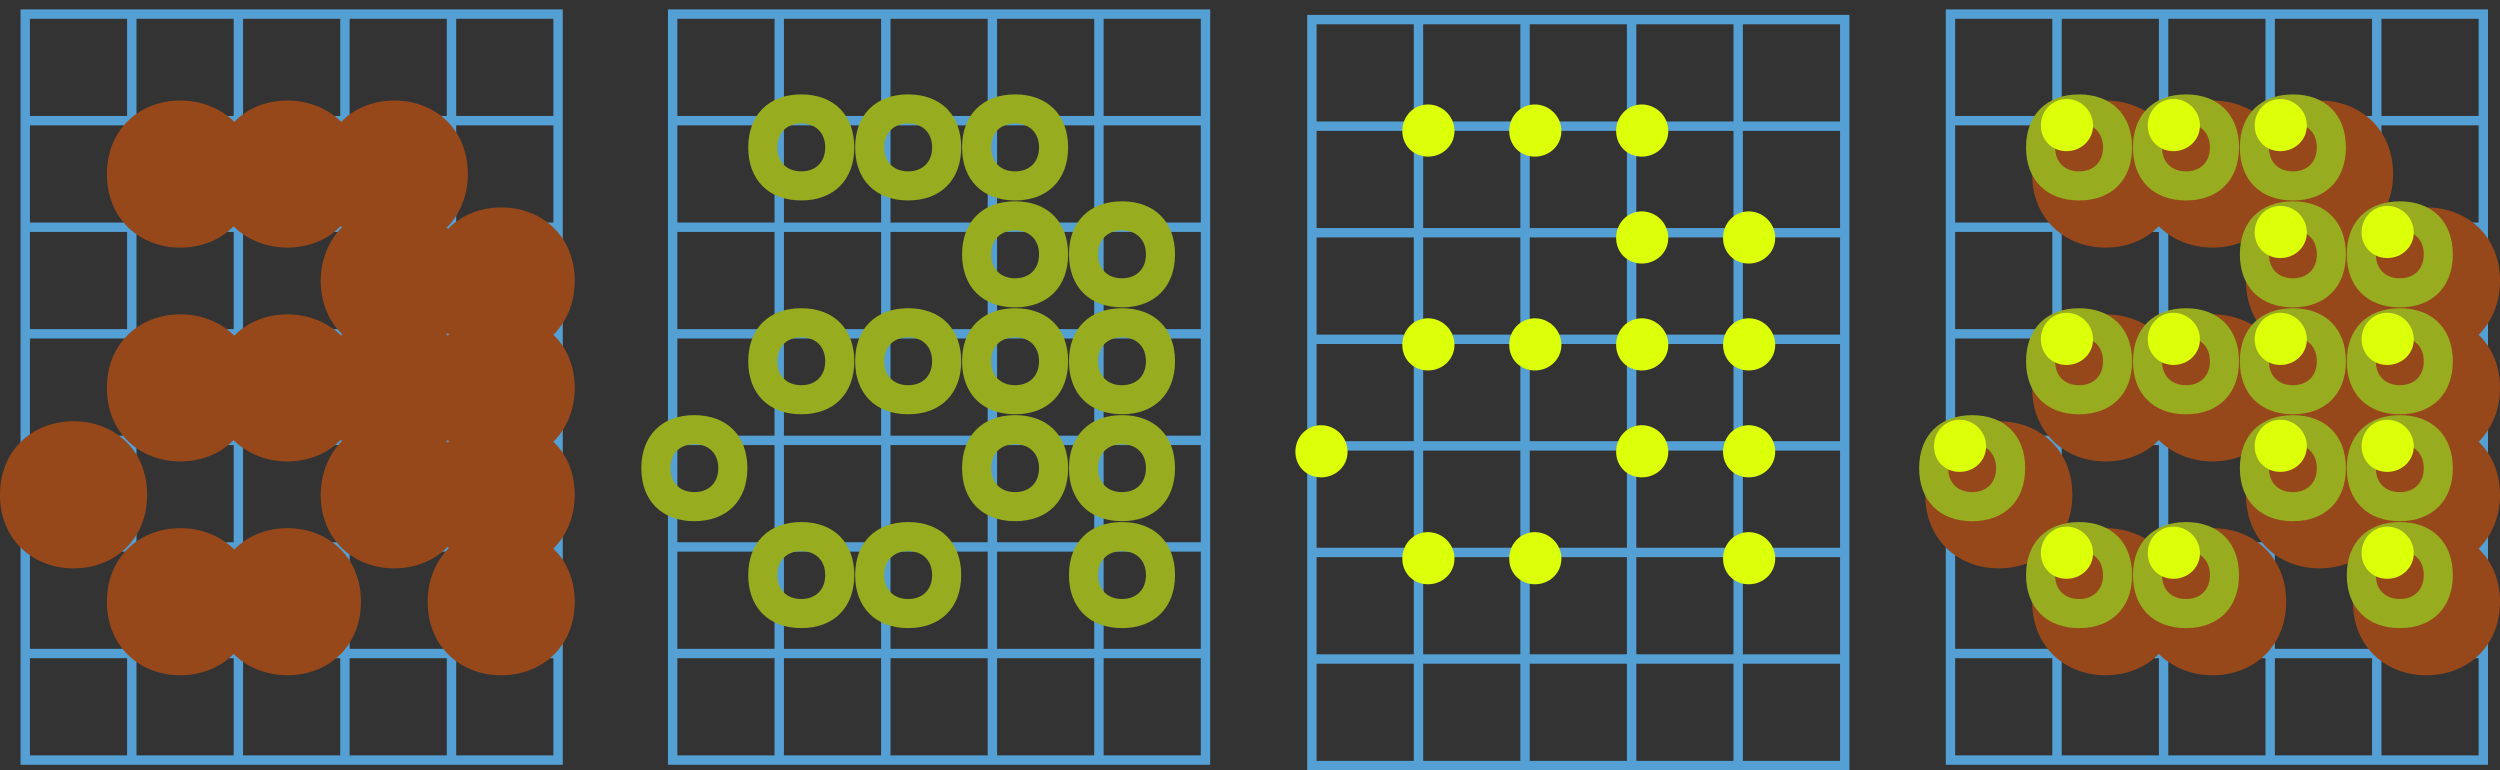 <?xml version="1.0" encoding="UTF-8"?>
<!DOCTYPE svg PUBLIC "-//W3C//DTD SVG 1.1//EN" "http://www.w3.org/Graphics/SVG/1.1/DTD/svg11.dtd">
<svg version="1.1" xmlns="http://www.w3.org/2000/svg" xmlns:xlink="http://www.w3.org/1999/xlink" x="0" y="0" width="2127.922" height="655.64" viewBox="0, 0, 265.99, 81.955">
  <rect x="0" y="0" width="265.99" height="81.955" fill="#333333" stroke="none"/>
  <g id="Layer_1" transform="translate(-348.848, -440.63)">
    <g>
      <path d="M351.532,442.13 L408.225,442.13 L408.225,521.5 L351.532,521.5 L351.532,442.13 z" fill-opacity="0" stroke="#549FD3" stroke-width="1"/>
      <path d="M351.532,453.469 L408.225,453.469" fill-opacity="0" stroke="#549FD3" stroke-width="1"/>
      <path d="M362.87,442.13 L362.87,521.5" fill-opacity="0" stroke="#549FD3" stroke-width="1"/>
      <path d="M351.532,498.823 L408.225,498.823" fill-opacity="0" stroke="#549FD3" stroke-width="1"/>
      <path d="M351.532,464.807 L408.225,464.807" fill-opacity="0" stroke="#549FD3" stroke-width="1"/>
      <path d="M351.532,487.484 L408.225,487.484" fill-opacity="0" stroke="#549FD3" stroke-width="1"/>
      <path d="M351.532,476.146 L408.225,476.146" fill-opacity="0" stroke="#549FD3" stroke-width="1"/>
      <path d="M351.532,510.161 L408.225,510.161" fill-opacity="0" stroke="#549FD3" stroke-width="1"/>
      <path d="M374.209,442.13 L374.209,521.5" fill-opacity="0" stroke="#549FD3" stroke-width="1"/>
      <path d="M385.547,442.13 L385.547,521.5" fill-opacity="0" stroke="#549FD3" stroke-width="1"/>
      <path d="M396.886,442.13 L396.886,521.5" fill-opacity="0" stroke="#549FD3" stroke-width="1"/>
    </g>
    <path d="M402.174,512.476 C406.451,512.476 410,509.473 410,504.65 C410,502.284 409.09,500.282 407.725,499.008 C409.09,497.643 410,495.641 410,493.275 C410,490.909 409.09,488.907 407.725,487.633 C409.09,486.268 410,484.266 410,481.9 C410,479.534 409.09,477.532 407.725,476.258 C409.09,474.893 410,472.891 410,470.525 C410,465.702 406.451,462.699 402.174,462.699 C399.99,462.699 397.897,463.518 396.532,464.974 L396.35,464.883 C397.715,463.518 398.625,461.516 398.625,459.15 C398.625,454.327 395.076,451.324 390.799,451.324 C388.615,451.324 386.522,452.143 385.157,453.599 C383.701,452.143 381.608,451.324 379.424,451.324 C377.24,451.324 375.147,452.143 373.782,453.599 C372.326,452.143 370.233,451.324 368.049,451.324 C363.772,451.324 360.223,454.327 360.223,459.15 C360.223,463.973 363.772,466.976 368.049,466.976 C370.233,466.976 372.326,466.157 373.691,464.701 C375.147,466.157 377.24,466.976 379.424,466.976 C381.608,466.976 383.701,466.157 385.066,464.701 L385.248,464.792 C383.883,466.157 382.973,468.159 382.973,470.525 C382.973,472.891 383.883,474.893 385.248,476.167 C385.248,476.258 385.157,476.258 385.157,476.349 C383.701,474.893 381.608,474.074 379.424,474.074 C377.24,474.074 375.147,474.893 373.782,476.349 C372.326,474.893 370.233,474.074 368.049,474.074 C363.772,474.074 360.223,477.077 360.223,481.9 C360.223,486.723 363.772,489.726 368.049,489.726 C370.233,489.726 372.326,488.907 373.691,487.451 C375.147,488.907 377.24,489.726 379.424,489.726 C381.608,489.726 383.701,488.907 385.066,487.451 L385.248,487.542 C383.883,488.907 382.973,490.909 382.973,493.275 C382.973,498.098 386.522,501.101 390.799,501.101 C392.983,501.101 395.076,500.282 396.441,498.826 L396.623,498.917 C395.258,500.282 394.348,502.284 394.348,504.65 C394.348,509.473 397.897,512.476 402.174,512.476 z M396.532,476.349 L396.35,476.258 C396.35,476.167 396.441,476.167 396.441,476.076 L396.623,476.167 C396.623,476.258 396.532,476.258 396.532,476.349 z M356.674,501.101 C360.951,501.101 364.5,498.098 364.5,493.275 C364.5,488.452 360.951,485.449 356.674,485.449 C352.397,485.449 348.848,488.452 348.848,493.275 C348.848,498.098 352.397,501.101 356.674,501.101 z M396.532,487.724 L396.35,487.633 C396.35,487.542 396.441,487.542 396.441,487.451 L396.623,487.542 C396.623,487.633 396.532,487.633 396.532,487.724 z M379.424,512.476 C383.701,512.476 387.25,509.473 387.25,504.65 C387.25,499.827 383.701,496.824 379.424,496.824 C377.24,496.824 375.147,497.643 373.782,499.099 C372.326,497.643 370.233,496.824 368.049,496.824 C363.772,496.824 360.223,499.827 360.223,504.65 C360.223,509.473 363.772,512.476 368.049,512.476 C370.233,512.476 372.326,511.657 373.691,510.201 C375.147,511.657 377.24,512.476 379.424,512.476 z" fill="#97481A"/>
    <g>
      <path d="M420.416,442.13 L477.109,442.13 L477.109,521.5 L420.416,521.5 L420.416,442.13 z" fill-opacity="0" stroke="#549FD3" stroke-width="1"/>
      <path d="M420.416,453.469 L477.109,453.469" fill-opacity="0" stroke="#549FD3" stroke-width="1"/>
      <path d="M431.755,442.13 L431.755,521.5" fill-opacity="0" stroke="#549FD3" stroke-width="1"/>
      <path d="M420.416,498.823 L477.109,498.823" fill-opacity="0" stroke="#549FD3" stroke-width="1"/>
      <path d="M420.416,464.807 L477.109,464.807" fill-opacity="0" stroke="#549FD3" stroke-width="1"/>
      <path d="M420.416,487.484 L477.109,487.484" fill-opacity="0" stroke="#549FD3" stroke-width="1"/>
      <path d="M420.416,476.146 L477.109,476.146" fill-opacity="0" stroke="#549FD3" stroke-width="1"/>
      <path d="M420.416,510.161 L477.109,510.161" fill-opacity="0" stroke="#549FD3" stroke-width="1"/>
      <path d="M443.093,442.13 L443.093,521.5" fill-opacity="0" stroke="#549FD3" stroke-width="1"/>
      <path d="M454.432,442.13 L454.432,521.5" fill-opacity="0" stroke="#549FD3" stroke-width="1"/>
      <path d="M465.77,442.13 L465.77,521.5" fill-opacity="0" stroke="#549FD3" stroke-width="1"/>
    </g>
    <path d="M456.849,461.957 C460.307,461.957 462.491,459.773 462.491,456.315 C462.491,452.857 460.307,450.673 456.849,450.673 C453.391,450.673 451.207,452.857 451.207,456.315 C451.207,459.773 453.391,461.957 456.849,461.957 z M445.474,461.957 C448.932,461.957 451.116,459.773 451.116,456.315 C451.116,452.857 448.932,450.673 445.474,450.673 C442.016,450.673 439.832,452.857 439.832,456.315 C439.832,459.773 442.016,461.957 445.474,461.957 z M434.099,461.957 C437.557,461.957 439.741,459.773 439.741,456.315 C439.741,452.857 437.557,450.673 434.099,450.673 C430.641,450.673 428.457,452.857 428.457,456.315 C428.457,459.773 430.641,461.957 434.099,461.957 z M456.849,458.863 C455.302,458.863 454.301,457.862 454.301,456.315 C454.301,454.768 455.302,453.767 456.849,453.767 C458.396,453.767 459.397,454.768 459.397,456.315 C459.397,457.862 458.396,458.863 456.849,458.863 z M445.474,458.863 C443.927,458.863 442.926,457.862 442.926,456.315 C442.926,454.768 443.927,453.767 445.474,453.767 C447.021,453.767 448.022,454.768 448.022,456.315 C448.022,457.862 447.021,458.863 445.474,458.863 z M434.099,458.863 C432.552,458.863 431.551,457.862 431.551,456.315 C431.551,454.768 432.552,453.767 434.099,453.767 C435.646,453.767 436.647,454.768 436.647,456.315 C436.647,457.862 435.646,458.863 434.099,458.863 z M468.224,473.332 C471.682,473.332 473.866,471.148 473.866,467.69 C473.866,464.232 471.682,462.048 468.224,462.048 C464.766,462.048 462.582,464.232 462.582,467.69 C462.582,471.148 464.766,473.332 468.224,473.332 z M456.849,473.332 C460.307,473.332 462.491,471.148 462.491,467.69 C462.491,464.232 460.307,462.048 456.849,462.048 C453.391,462.048 451.207,464.232 451.207,467.69 C451.207,471.148 453.391,473.332 456.849,473.332 z M468.224,470.238 C466.677,470.238 465.676,469.237 465.676,467.69 C465.676,466.143 466.677,465.142 468.224,465.142 C469.771,465.142 470.772,466.143 470.772,467.69 C470.772,469.237 469.771,470.238 468.224,470.238 z M456.849,470.238 C455.302,470.238 454.301,469.237 454.301,467.69 C454.301,466.143 455.302,465.142 456.849,465.142 C458.396,465.142 459.397,466.143 459.397,467.69 C459.397,469.237 458.396,470.238 456.849,470.238 z M468.224,484.707 C471.682,484.707 473.866,482.523 473.866,479.065 C473.866,475.607 471.682,473.423 468.224,473.423 C464.766,473.423 462.582,475.607 462.582,479.065 C462.582,482.523 464.766,484.707 468.224,484.707 z M456.849,484.707 C460.307,484.707 462.491,482.523 462.491,479.065 C462.491,475.607 460.307,473.423 456.849,473.423 C453.391,473.423 451.207,475.607 451.207,479.065 C451.207,482.523 453.391,484.707 456.849,484.707 z M445.474,484.707 C448.932,484.707 451.116,482.523 451.116,479.065 C451.116,475.607 448.932,473.423 445.474,473.423 C442.016,473.423 439.832,475.607 439.832,479.065 C439.832,482.523 442.016,484.707 445.474,484.707 z M434.099,484.707 C437.557,484.707 439.741,482.523 439.741,479.065 C439.741,475.607 437.557,473.423 434.099,473.423 C430.641,473.423 428.457,475.607 428.457,479.065 C428.457,482.523 430.641,484.707 434.099,484.707 z M468.224,481.613 C466.677,481.613 465.676,480.612 465.676,479.065 C465.676,477.518 466.677,476.517 468.224,476.517 C469.771,476.517 470.772,477.518 470.772,479.065 C470.772,480.612 469.771,481.613 468.224,481.613 z M456.849,481.613 C455.302,481.613 454.301,480.612 454.301,479.065 C454.301,477.518 455.302,476.517 456.849,476.517 C458.396,476.517 459.397,477.518 459.397,479.065 C459.397,480.612 458.396,481.613 456.849,481.613 z M445.474,481.613 C443.927,481.613 442.926,480.612 442.926,479.065 C442.926,477.518 443.927,476.517 445.474,476.517 C447.021,476.517 448.022,477.518 448.022,479.065 C448.022,480.612 447.021,481.613 445.474,481.613 z M434.099,481.613 C432.552,481.613 431.551,480.612 431.551,479.065 C431.551,477.518 432.552,476.517 434.099,476.517 C435.646,476.517 436.647,477.518 436.647,479.065 C436.647,480.612 435.646,481.613 434.099,481.613 z M468.224,496.082 C471.682,496.082 473.866,493.898 473.866,490.44 C473.866,486.982 471.682,484.798 468.224,484.798 C464.766,484.798 462.582,486.982 462.582,490.44 C462.582,493.898 464.766,496.082 468.224,496.082 z M422.724,496.082 C426.182,496.082 428.366,493.898 428.366,490.44 C428.366,486.982 426.182,484.798 422.724,484.798 C419.266,484.798 417.082,486.982 417.082,490.44 C417.082,493.898 419.266,496.082 422.724,496.082 z M456.849,496.082 C460.307,496.082 462.491,493.898 462.491,490.44 C462.491,486.982 460.307,484.798 456.849,484.798 C453.391,484.798 451.207,486.982 451.207,490.44 C451.207,493.898 453.391,496.082 456.849,496.082 z M468.224,492.988 C466.677,492.988 465.676,491.987 465.676,490.44 C465.676,488.893 466.677,487.892 468.224,487.892 C469.771,487.892 470.772,488.893 470.772,490.44 C470.772,491.987 469.771,492.988 468.224,492.988 z M422.724,492.988 C421.177,492.988 420.176,491.987 420.176,490.44 C420.176,488.893 421.177,487.892 422.724,487.892 C424.271,487.892 425.272,488.893 425.272,490.44 C425.272,491.987 424.271,492.988 422.724,492.988 z M456.849,492.988 C455.302,492.988 454.301,491.987 454.301,490.44 C454.301,488.893 455.302,487.892 456.849,487.892 C458.396,487.892 459.397,488.893 459.397,490.44 C459.397,491.987 458.396,492.988 456.849,492.988 z M468.224,507.457 C471.682,507.457 473.866,505.273 473.866,501.815 C473.866,498.357 471.682,496.173 468.224,496.173 C464.766,496.173 462.582,498.357 462.582,501.815 C462.582,505.273 464.766,507.457 468.224,507.457 z M445.474,507.457 C448.932,507.457 451.116,505.273 451.116,501.815 C451.116,498.357 448.932,496.173 445.474,496.173 C442.016,496.173 439.832,498.357 439.832,501.815 C439.832,505.273 442.016,507.457 445.474,507.457 z M434.099,507.457 C437.557,507.457 439.741,505.273 439.741,501.815 C439.741,498.357 437.557,496.173 434.099,496.173 C430.641,496.173 428.457,498.357 428.457,501.815 C428.457,505.273 430.641,507.457 434.099,507.457 z M468.224,504.363 C466.677,504.363 465.676,503.362 465.676,501.815 C465.676,500.268 466.677,499.267 468.224,499.267 C469.771,499.267 470.772,500.268 470.772,501.815 C470.772,503.362 469.771,504.363 468.224,504.363 z M445.474,504.363 C443.927,504.363 442.926,503.362 442.926,501.815 C442.926,500.268 443.927,499.267 445.474,499.267 C447.021,499.267 448.022,500.268 448.022,501.815 C448.022,503.362 447.021,504.363 445.474,504.363 z M434.099,504.363 C432.552,504.363 431.551,503.362 431.551,501.815 C431.551,500.268 432.552,499.267 434.099,499.267 C435.646,499.267 436.647,500.268 436.647,501.815 C436.647,503.362 435.646,504.363 434.099,504.363 z" fill="#98AC1F"/>
    <g>
      <path d="M488.43,442.715 L545.122,442.715 L545.122,522.085 L488.43,522.085 L488.43,442.715 z" fill-opacity="0" stroke="#549FD3" stroke-width="1"/>
      <path d="M488.43,454.053 L545.122,454.053" fill-opacity="0" stroke="#549FD3" stroke-width="1"/>
      <path d="M499.768,442.715 L499.768,522.085" fill-opacity="0" stroke="#549FD3" stroke-width="1"/>
      <path d="M488.43,499.408 L545.122,499.408" fill-opacity="0" stroke="#549FD3" stroke-width="1"/>
      <path d="M488.43,465.392 L545.122,465.392" fill-opacity="0" stroke="#549FD3" stroke-width="1"/>
      <path d="M488.43,488.069 L545.122,488.069" fill-opacity="0" stroke="#549FD3" stroke-width="1"/>
      <path d="M488.43,476.731 L545.122,476.731" fill-opacity="0" stroke="#549FD3" stroke-width="1"/>
      <path d="M488.43,510.746 L545.122,510.746" fill-opacity="0" stroke="#549FD3" stroke-width="1"/>
      <path d="M511.107,442.715 L511.107,522.085" fill-opacity="0" stroke="#549FD3" stroke-width="1"/>
      <path d="M522.445,442.715 L522.445,522.085" fill-opacity="0" stroke="#549FD3" stroke-width="1"/>
      <path d="M533.784,442.715 L533.784,522.085" fill-opacity="0" stroke="#549FD3" stroke-width="1"/>
    </g>
    <path d="M523.528,457.296 C525.075,457.296 526.349,456.113 526.349,454.566 C526.349,453.019 525.075,451.745 523.528,451.745 C521.981,451.745 520.798,453.019 520.798,454.566 C520.798,456.113 521.981,457.296 523.528,457.296 z M512.153,457.296 C513.7,457.296 514.974,456.113 514.974,454.566 C514.974,453.019 513.7,451.745 512.153,451.745 C510.606,451.745 509.423,453.019 509.423,454.566 C509.423,456.113 510.606,457.296 512.153,457.296 z M500.778,457.296 C502.325,457.296 503.599,456.113 503.599,454.566 C503.599,453.019 502.325,451.745 500.778,451.745 C499.231,451.745 498.048,453.019 498.048,454.566 C498.048,456.113 499.231,457.296 500.778,457.296 z M534.903,468.671 C536.45,468.671 537.724,467.488 537.724,465.941 C537.724,464.394 536.45,463.12 534.903,463.12 C533.356,463.12 532.173,464.394 532.173,465.941 C532.173,467.488 533.356,468.671 534.903,468.671 z M523.528,468.671 C525.075,468.671 526.349,467.488 526.349,465.941 C526.349,464.394 525.075,463.12 523.528,463.12 C521.981,463.12 520.798,464.394 520.798,465.941 C520.798,467.488 521.981,468.671 523.528,468.671 z M534.903,480.046 C536.45,480.046 537.724,478.863 537.724,477.316 C537.724,475.769 536.45,474.495 534.903,474.495 C533.356,474.495 532.173,475.769 532.173,477.316 C532.173,478.863 533.356,480.046 534.903,480.046 z M523.528,480.046 C525.075,480.046 526.349,478.863 526.349,477.316 C526.349,475.769 525.075,474.495 523.528,474.495 C521.981,474.495 520.798,475.769 520.798,477.316 C520.798,478.863 521.981,480.046 523.528,480.046 z M512.153,480.046 C513.7,480.046 514.974,478.863 514.974,477.316 C514.974,475.769 513.7,474.495 512.153,474.495 C510.606,474.495 509.423,475.769 509.423,477.316 C509.423,478.863 510.606,480.046 512.153,480.046 z M500.778,480.046 C502.325,480.046 503.599,478.863 503.599,477.316 C503.599,475.769 502.325,474.495 500.778,474.495 C499.231,474.495 498.048,475.769 498.048,477.316 C498.048,478.863 499.231,480.046 500.778,480.046 z M534.903,491.421 C536.45,491.421 537.724,490.238 537.724,488.691 C537.724,487.144 536.45,485.87 534.903,485.87 C533.356,485.87 532.173,487.144 532.173,488.691 C532.173,490.238 533.356,491.421 534.903,491.421 z M489.403,491.421 C490.95,491.421 492.224,490.238 492.224,488.691 C492.224,487.144 490.95,485.87 489.403,485.87 C487.856,485.87 486.673,487.144 486.673,488.691 C486.673,490.238 487.856,491.421 489.403,491.421 z M523.528,491.421 C525.075,491.421 526.349,490.238 526.349,488.691 C526.349,487.144 525.075,485.87 523.528,485.87 C521.981,485.87 520.798,487.144 520.798,488.691 C520.798,490.238 521.981,491.421 523.528,491.421 z M534.903,502.796 C536.45,502.796 537.724,501.613 537.724,500.066 C537.724,498.519 536.45,497.245 534.903,497.245 C533.356,497.245 532.173,498.519 532.173,500.066 C532.173,501.613 533.356,502.796 534.903,502.796 z M512.153,502.796 C513.7,502.796 514.974,501.613 514.974,500.066 C514.974,498.519 513.7,497.245 512.153,497.245 C510.606,497.245 509.423,498.519 509.423,500.066 C509.423,501.613 510.606,502.796 512.153,502.796 z M500.778,502.796 C502.325,502.796 503.599,501.613 503.599,500.066 C503.599,498.519 502.325,497.245 500.778,497.245 C499.231,497.245 498.048,498.519 498.048,500.066 C498.048,501.613 499.231,502.796 500.778,502.796 z" fill="#DCFF0A"/>
    <g>
      <path d="M556.37,442.13 L613.063,442.13 L613.063,521.5 L556.37,521.5 L556.37,442.13 z" fill-opacity="0" stroke="#549FD3" stroke-width="1"/>
      <path d="M556.37,453.469 L613.063,453.469" fill-opacity="0" stroke="#549FD3" stroke-width="1"/>
      <path d="M567.708,442.13 L567.708,521.5" fill-opacity="0" stroke="#549FD3" stroke-width="1"/>
      <path d="M556.37,498.823 L613.063,498.823" fill-opacity="0" stroke="#549FD3" stroke-width="1"/>
      <path d="M556.37,464.807 L613.063,464.807" fill-opacity="0" stroke="#549FD3" stroke-width="1"/>
      <path d="M556.37,487.484 L613.063,487.484" fill-opacity="0" stroke="#549FD3" stroke-width="1"/>
      <path d="M556.37,476.146 L613.063,476.146" fill-opacity="0" stroke="#549FD3" stroke-width="1"/>
      <path d="M556.37,510.161 L613.063,510.161" fill-opacity="0" stroke="#549FD3" stroke-width="1"/>
      <path d="M579.047,442.13 L579.047,521.5" fill-opacity="0" stroke="#549FD3" stroke-width="1"/>
      <path d="M590.386,442.13 L590.386,521.5" fill-opacity="0" stroke="#549FD3" stroke-width="1"/>
      <path d="M601.724,442.13 L601.724,521.5" fill-opacity="0" stroke="#549FD3" stroke-width="1"/>
    </g>
    <path d="M607.012,512.477 C611.289,512.477 614.838,509.474 614.838,504.651 C614.838,502.285 613.928,500.283 612.563,499.009 C613.928,497.644 614.838,495.642 614.838,493.276 C614.838,490.91 613.928,488.908 612.563,487.634 C613.928,486.269 614.838,484.267 614.838,481.901 C614.838,479.535 613.928,477.533 612.563,476.259 C613.928,474.894 614.838,472.892 614.838,470.526 C614.838,465.703 611.289,462.7 607.012,462.7 C604.828,462.7 602.735,463.519 601.37,464.975 L601.188,464.884 C602.553,463.519 603.463,461.517 603.463,459.151 C603.463,454.328 599.914,451.325 595.637,451.325 C593.453,451.325 591.36,452.144 589.995,453.6 C588.539,452.144 586.446,451.325 584.262,451.325 C582.078,451.325 579.985,452.144 578.62,453.6 C577.164,452.144 575.071,451.325 572.887,451.325 C568.61,451.325 565.061,454.328 565.061,459.151 C565.061,463.974 568.61,466.977 572.887,466.977 C575.071,466.977 577.164,466.158 578.529,464.702 C579.985,466.158 582.078,466.977 584.262,466.977 C586.446,466.977 588.539,466.158 589.904,464.702 L590.086,464.793 C588.721,466.158 587.811,468.16 587.811,470.526 C587.811,472.892 588.721,474.894 590.086,476.168 C590.086,476.259 589.995,476.259 589.995,476.35 C588.539,474.894 586.446,474.075 584.262,474.075 C582.078,474.075 579.985,474.894 578.62,476.35 C577.164,474.894 575.071,474.075 572.887,474.075 C568.61,474.075 565.061,477.078 565.061,481.901 C565.061,486.724 568.61,489.727 572.887,489.727 C575.071,489.727 577.164,488.908 578.529,487.452 C579.985,488.908 582.078,489.727 584.262,489.727 C586.446,489.727 588.539,488.908 589.904,487.452 L590.086,487.543 C588.721,488.908 587.811,490.91 587.811,493.276 C587.811,498.099 591.36,501.102 595.637,501.102 C597.821,501.102 599.914,500.283 601.279,498.827 L601.461,498.918 C600.096,500.283 599.186,502.285 599.186,504.651 C599.186,509.474 602.735,512.477 607.012,512.477 z M601.37,476.35 L601.188,476.259 C601.188,476.168 601.279,476.168 601.279,476.077 L601.461,476.168 C601.461,476.259 601.37,476.259 601.37,476.35 z M561.512,501.102 C565.789,501.102 569.338,498.099 569.338,493.276 C569.338,488.453 565.789,485.45 561.512,485.45 C557.235,485.45 553.686,488.453 553.686,493.276 C553.686,498.099 557.235,501.102 561.512,501.102 z M601.37,487.725 L601.188,487.634 C601.188,487.543 601.279,487.543 601.279,487.452 L601.461,487.543 C601.461,487.634 601.37,487.634 601.37,487.725 z M584.262,512.477 C588.539,512.477 592.088,509.474 592.088,504.651 C592.088,499.828 588.539,496.825 584.262,496.825 C582.078,496.825 579.985,497.644 578.62,499.1 C577.164,497.644 575.071,496.825 572.887,496.825 C568.61,496.825 565.061,499.828 565.061,504.651 C565.061,509.474 568.61,512.477 572.887,512.477 C575.071,512.477 577.164,511.658 578.529,510.202 C579.985,511.658 582.078,512.477 584.262,512.477 z" fill="#97481A"/>
    <path d="M592.803,461.959 C596.261,461.959 598.445,459.775 598.445,456.317 C598.445,452.859 596.261,450.675 592.803,450.675 C589.345,450.675 587.161,452.859 587.161,456.317 C587.161,459.775 589.345,461.959 592.803,461.959 z M581.428,461.959 C584.886,461.959 587.07,459.775 587.07,456.317 C587.07,452.859 584.886,450.675 581.428,450.675 C577.97,450.675 575.786,452.859 575.786,456.317 C575.786,459.775 577.97,461.959 581.428,461.959 z M570.053,461.959 C573.511,461.959 575.695,459.775 575.695,456.317 C575.695,452.859 573.511,450.675 570.053,450.675 C566.595,450.675 564.411,452.859 564.411,456.317 C564.411,459.775 566.595,461.959 570.053,461.959 z M592.803,458.865 C591.256,458.865 590.255,457.864 590.255,456.317 C590.255,454.77 591.256,453.769 592.803,453.769 C594.35,453.769 595.351,454.77 595.351,456.317 C595.351,457.864 594.35,458.865 592.803,458.865 z M581.428,458.865 C579.881,458.865 578.88,457.864 578.88,456.317 C578.88,454.77 579.881,453.769 581.428,453.769 C582.975,453.769 583.976,454.77 583.976,456.317 C583.976,457.864 582.975,458.865 581.428,458.865 z M570.053,458.865 C568.506,458.865 567.505,457.864 567.505,456.317 C567.505,454.77 568.506,453.769 570.053,453.769 C571.6,453.769 572.601,454.77 572.601,456.317 C572.601,457.864 571.6,458.865 570.053,458.865 z M604.178,473.334 C607.636,473.334 609.82,471.15 609.82,467.692 C609.82,464.234 607.636,462.05 604.178,462.05 C600.72,462.05 598.536,464.234 598.536,467.692 C598.536,471.15 600.72,473.334 604.178,473.334 z M592.803,473.334 C596.261,473.334 598.445,471.15 598.445,467.692 C598.445,464.234 596.261,462.05 592.803,462.05 C589.345,462.05 587.161,464.234 587.161,467.692 C587.161,471.15 589.345,473.334 592.803,473.334 z M604.178,470.24 C602.631,470.24 601.63,469.239 601.63,467.692 C601.63,466.145 602.631,465.144 604.178,465.144 C605.725,465.144 606.726,466.145 606.726,467.692 C606.726,469.239 605.725,470.24 604.178,470.24 z M592.803,470.24 C591.256,470.24 590.255,469.239 590.255,467.692 C590.255,466.145 591.256,465.144 592.803,465.144 C594.35,465.144 595.351,466.145 595.351,467.692 C595.351,469.239 594.35,470.24 592.803,470.24 z M604.178,484.709 C607.636,484.709 609.82,482.525 609.82,479.067 C609.82,475.609 607.636,473.425 604.178,473.425 C600.72,473.425 598.536,475.609 598.536,479.067 C598.536,482.525 600.72,484.709 604.178,484.709 z M592.803,484.709 C596.261,484.709 598.445,482.525 598.445,479.067 C598.445,475.609 596.261,473.425 592.803,473.425 C589.345,473.425 587.161,475.609 587.161,479.067 C587.161,482.525 589.345,484.709 592.803,484.709 z M581.428,484.709 C584.886,484.709 587.07,482.525 587.07,479.067 C587.07,475.609 584.886,473.425 581.428,473.425 C577.97,473.425 575.786,475.609 575.786,479.067 C575.786,482.525 577.97,484.709 581.428,484.709 z M570.053,484.709 C573.511,484.709 575.695,482.525 575.695,479.067 C575.695,475.609 573.511,473.425 570.053,473.425 C566.595,473.425 564.411,475.609 564.411,479.067 C564.411,482.525 566.595,484.709 570.053,484.709 z M604.178,481.615 C602.631,481.615 601.63,480.614 601.63,479.067 C601.63,477.52 602.631,476.519 604.178,476.519 C605.725,476.519 606.726,477.52 606.726,479.067 C606.726,480.614 605.725,481.615 604.178,481.615 z M592.803,481.615 C591.256,481.615 590.255,480.614 590.255,479.067 C590.255,477.52 591.256,476.519 592.803,476.519 C594.35,476.519 595.351,477.52 595.351,479.067 C595.351,480.614 594.35,481.615 592.803,481.615 z M581.428,481.615 C579.881,481.615 578.88,480.614 578.88,479.067 C578.88,477.52 579.881,476.519 581.428,476.519 C582.975,476.519 583.976,477.52 583.976,479.067 C583.976,480.614 582.975,481.615 581.428,481.615 z M570.053,481.615 C568.506,481.615 567.505,480.614 567.505,479.067 C567.505,477.52 568.506,476.519 570.053,476.519 C571.6,476.519 572.601,477.52 572.601,479.067 C572.601,480.614 571.6,481.615 570.053,481.615 z M604.178,496.084 C607.636,496.084 609.82,493.9 609.82,490.442 C609.82,486.984 607.636,484.8 604.178,484.8 C600.72,484.8 598.536,486.984 598.536,490.442 C598.536,493.9 600.72,496.084 604.178,496.084 z M558.678,496.084 C562.136,496.084 564.32,493.9 564.32,490.442 C564.32,486.984 562.136,484.8 558.678,484.8 C555.22,484.8 553.036,486.984 553.036,490.442 C553.036,493.9 555.22,496.084 558.678,496.084 z M592.803,496.084 C596.261,496.084 598.445,493.9 598.445,490.442 C598.445,486.984 596.261,484.8 592.803,484.8 C589.345,484.8 587.161,486.984 587.161,490.442 C587.161,493.9 589.345,496.084 592.803,496.084 z M604.178,492.99 C602.631,492.99 601.63,491.989 601.63,490.442 C601.63,488.895 602.631,487.894 604.178,487.894 C605.725,487.894 606.726,488.895 606.726,490.442 C606.726,491.989 605.725,492.99 604.178,492.99 z M558.678,492.99 C557.131,492.99 556.13,491.989 556.13,490.442 C556.13,488.895 557.131,487.894 558.678,487.894 C560.225,487.894 561.226,488.895 561.226,490.442 C561.226,491.989 560.225,492.99 558.678,492.99 z M592.803,492.99 C591.256,492.99 590.255,491.989 590.255,490.442 C590.255,488.895 591.256,487.894 592.803,487.894 C594.35,487.894 595.351,488.895 595.351,490.442 C595.351,491.989 594.35,492.99 592.803,492.99 z M604.178,507.459 C607.636,507.459 609.82,505.275 609.82,501.817 C609.82,498.359 607.636,496.175 604.178,496.175 C600.72,496.175 598.536,498.359 598.536,501.817 C598.536,505.275 600.72,507.459 604.178,507.459 z M581.428,507.459 C584.886,507.459 587.07,505.275 587.07,501.817 C587.07,498.359 584.886,496.175 581.428,496.175 C577.97,496.175 575.786,498.359 575.786,501.817 C575.786,505.275 577.97,507.459 581.428,507.459 z M570.053,507.459 C573.511,507.459 575.695,505.275 575.695,501.817 C575.695,498.359 573.511,496.175 570.053,496.175 C566.595,496.175 564.411,498.359 564.411,501.817 C564.411,505.275 566.595,507.459 570.053,507.459 z M604.178,504.365 C602.631,504.365 601.63,503.364 601.63,501.817 C601.63,500.27 602.631,499.269 604.178,499.269 C605.725,499.269 606.726,500.27 606.726,501.817 C606.726,503.364 605.725,504.365 604.178,504.365 z M581.428,504.365 C579.881,504.365 578.88,503.364 578.88,501.817 C578.88,500.27 579.881,499.269 581.428,499.269 C582.975,499.269 583.976,500.27 583.976,501.817 C583.976,503.364 582.975,504.365 581.428,504.365 z M570.053,504.365 C568.506,504.365 567.505,503.364 567.505,501.817 C567.505,500.27 568.506,499.269 570.053,499.269 C571.6,499.269 572.601,500.27 572.601,501.817 C572.601,503.364 571.6,504.365 570.053,504.365 z" fill="#98AC1F"/>
    <path d="M591.468,456.712 C593.015,456.712 594.289,455.529 594.289,453.982 C594.289,452.435 593.015,451.161 591.468,451.161 C589.921,451.161 588.738,452.435 588.738,453.982 C588.738,455.529 589.921,456.712 591.468,456.712 z M580.093,456.712 C581.64,456.712 582.914,455.529 582.914,453.982 C582.914,452.435 581.64,451.161 580.093,451.161 C578.546,451.161 577.363,452.435 577.363,453.982 C577.363,455.529 578.546,456.712 580.093,456.712 z M568.718,456.712 C570.265,456.712 571.539,455.529 571.539,453.982 C571.539,452.435 570.265,451.161 568.718,451.161 C567.171,451.161 565.988,452.435 565.988,453.982 C565.988,455.529 567.171,456.712 568.718,456.712 z M602.843,468.087 C604.39,468.087 605.664,466.904 605.664,465.357 C605.664,463.81 604.39,462.536 602.843,462.536 C601.296,462.536 600.113,463.81 600.113,465.357 C600.113,466.904 601.296,468.087 602.843,468.087 z M591.468,468.087 C593.015,468.087 594.289,466.904 594.289,465.357 C594.289,463.81 593.015,462.536 591.468,462.536 C589.921,462.536 588.738,463.81 588.738,465.357 C588.738,466.904 589.921,468.087 591.468,468.087 z M602.843,479.462 C604.39,479.462 605.664,478.279 605.664,476.732 C605.664,475.185 604.39,473.911 602.843,473.911 C601.296,473.911 600.113,475.185 600.113,476.732 C600.113,478.279 601.296,479.462 602.843,479.462 z M591.468,479.462 C593.015,479.462 594.289,478.279 594.289,476.732 C594.289,475.185 593.015,473.911 591.468,473.911 C589.921,473.911 588.738,475.185 588.738,476.732 C588.738,478.279 589.921,479.462 591.468,479.462 z M580.093,479.462 C581.64,479.462 582.914,478.279 582.914,476.732 C582.914,475.185 581.64,473.911 580.093,473.911 C578.546,473.911 577.363,475.185 577.363,476.732 C577.363,478.279 578.546,479.462 580.093,479.462 z M568.718,479.462 C570.265,479.462 571.539,478.279 571.539,476.732 C571.539,475.185 570.265,473.911 568.718,473.911 C567.171,473.911 565.988,475.185 565.988,476.732 C565.988,478.279 567.171,479.462 568.718,479.462 z M602.843,490.837 C604.39,490.837 605.664,489.654 605.664,488.107 C605.664,486.56 604.39,485.286 602.843,485.286 C601.296,485.286 600.113,486.56 600.113,488.107 C600.113,489.654 601.296,490.837 602.843,490.837 z M557.343,490.837 C558.89,490.837 560.164,489.654 560.164,488.107 C560.164,486.56 558.89,485.286 557.343,485.286 C555.796,485.286 554.613,486.56 554.613,488.107 C554.613,489.654 555.796,490.837 557.343,490.837 z M591.468,490.837 C593.015,490.837 594.289,489.654 594.289,488.107 C594.289,486.56 593.015,485.286 591.468,485.286 C589.921,485.286 588.738,486.56 588.738,488.107 C588.738,489.654 589.921,490.837 591.468,490.837 z M602.843,502.212 C604.39,502.212 605.664,501.029 605.664,499.482 C605.664,497.935 604.39,496.661 602.843,496.661 C601.296,496.661 600.113,497.935 600.113,499.482 C600.113,501.029 601.296,502.212 602.843,502.212 z M580.093,502.212 C581.64,502.212 582.914,501.029 582.914,499.482 C582.914,497.935 581.64,496.661 580.093,496.661 C578.546,496.661 577.363,497.935 577.363,499.482 C577.363,501.029 578.546,502.212 580.093,502.212 z M568.718,502.212 C570.265,502.212 571.539,501.029 571.539,499.482 C571.539,497.935 570.265,496.661 568.718,496.661 C567.171,496.661 565.988,497.935 565.988,499.482 C565.988,501.029 567.171,502.212 568.718,502.212 z" fill="#DCFF0A"/>
  </g>
</svg>
